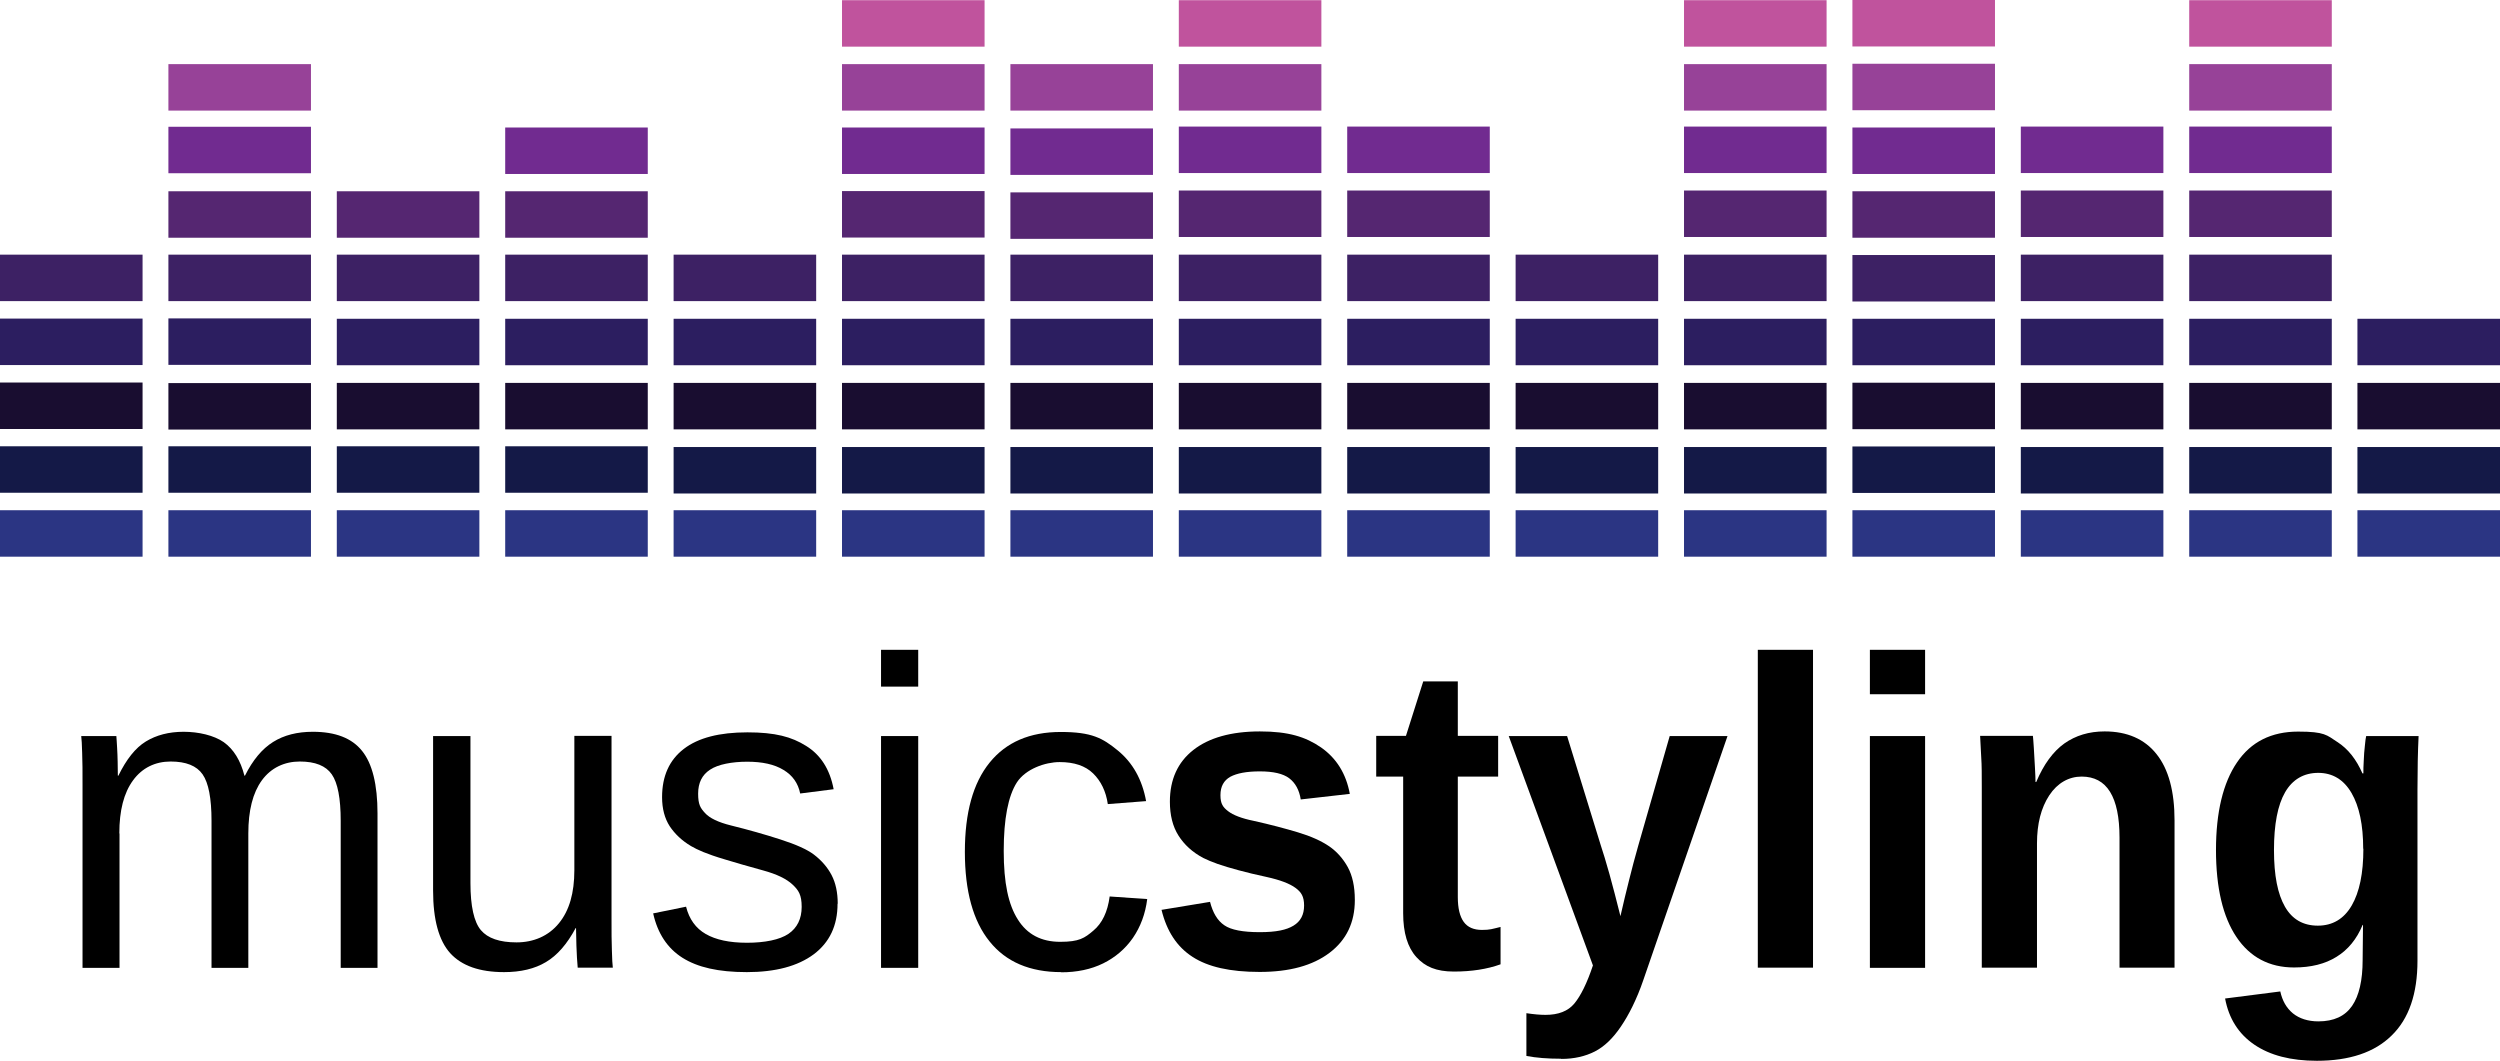 <?xml version="1.0" encoding="UTF-8"?>
<svg xmlns="http://www.w3.org/2000/svg" version="1.1" viewBox="0 0 1345 570.7">
  <defs>
    <style>
      .cls-1 {
        fill: #552671;
      }

      .cls-2 {
        fill: #c0539d;
      }

      .cls-3 {
        fill: #3d2164;
      }

      .cls-4 {
        fill: #2b3583;
      }

      .cls-5 {
        fill: #712b90;
      }

      .cls-6 {
        fill: #974298;
      }

      .cls-7 {
        fill: #2c1e60;
      }

      .cls-8 {
        fill: #190d30;
      }

      .cls-9 {
        fill: #141947;
      }
    </style>
  </defs>
  <!-- Generator: Adobe Illustrator 28.7.4, SVG Export Plug-In . SVG Version: 1.2.0 Build 166)  -->
  <g>
    <g id="Livello_1">
      <g>
        <g>
          <rect class="cls-4" y="274.5" width="76.7" height="25"/>
          <rect class="cls-4" x="90.6" y="274.5" width="76.7" height="25"/>
          <rect class="cls-4" x="181.2" y="274.5" width="76.7" height="25"/>
          <rect class="cls-4" x="271.8" y="274.5" width="76.7" height="25"/>
          <rect class="cls-4" x="362.4" y="274.5" width="76.7" height="25"/>
          <rect class="cls-4" x="453" y="274.5" width="76.7" height="25"/>
          <rect class="cls-4" x="543.6" y="274.5" width="76.7" height="25"/>
          <rect class="cls-4" x="634.2" y="274.5" width="76.7" height="25"/>
          <rect class="cls-4" x="724.8" y="274.5" width="76.7" height="25"/>
          <rect class="cls-4" x="815.4" y="274.5" width="76.7" height="25"/>
          <rect class="cls-4" x="906" y="274.5" width="76.7" height="25"/>
          <rect class="cls-4" x="996.6" y="274.5" width="76.7" height="25"/>
          <rect class="cls-4" x="1087.2" y="274.5" width="76.7" height="25"/>
          <rect class="cls-4" x="1177.8" y="274.5" width="76.7" height="25"/>
          <rect class="cls-4" x="1268.3" y="274.5" width="76.7" height="25"/>
          <rect class="cls-9" y="240.1" width="76.7" height="25"/>
          <rect class="cls-9" x="90.6" y="240.1" width="76.7" height="25"/>
          <rect class="cls-9" x="181.2" y="240.1" width="76.7" height="25"/>
          <rect class="cls-9" x="271.8" y="240.1" width="76.7" height="25"/>
          <rect class="cls-9" x="362.4" y="240.5" width="76.7" height="25"/>
          <rect class="cls-9" x="453" y="240.5" width="76.7" height="25"/>
          <rect class="cls-9" x="543.6" y="240.5" width="76.7" height="25"/>
          <rect class="cls-9" x="634.2" y="240.5" width="76.7" height="25"/>
          <rect class="cls-9" x="724.8" y="240.5" width="76.7" height="25"/>
          <rect class="cls-9" x="815.4" y="240.5" width="76.7" height="25"/>
          <rect class="cls-9" x="906" y="240.5" width="76.7" height="25"/>
          <rect class="cls-9" x="996.6" y="240.2" width="76.7" height="25"/>
          <rect class="cls-9" x="1087.2" y="240.5" width="76.7" height="25"/>
          <rect class="cls-9" x="1177.8" y="240.5" width="76.7" height="25"/>
          <rect class="cls-9" x="1268.3" y="240.5" width="76.7" height="25"/>
          <rect class="cls-8" y="205.8" width="76.7" height="25"/>
          <rect class="cls-8" x="90.6" y="206.1" width="76.7" height="25"/>
          <rect class="cls-8" x="181.2" y="206" width="76.7" height="25"/>
          <rect class="cls-8" x="271.8" y="206" width="76.7" height="25"/>
          <rect class="cls-8" x="362.4" y="206" width="76.7" height="25"/>
          <rect class="cls-8" x="453" y="206" width="76.7" height="25"/>
          <rect class="cls-8" x="543.6" y="206" width="76.7" height="25"/>
          <rect class="cls-8" x="634.2" y="206" width="76.7" height="25"/>
          <rect class="cls-8" x="724.8" y="206" width="76.7" height="25"/>
          <rect class="cls-8" x="815.4" y="206" width="76.7" height="25"/>
          <rect class="cls-8" x="906" y="206" width="76.7" height="25"/>
          <rect class="cls-8" x="996.6" y="205.9" width="76.7" height="25"/>
          <rect class="cls-8" x="1087.2" y="206" width="76.7" height="25"/>
          <rect class="cls-8" x="1177.8" y="206" width="76.7" height="25"/>
          <rect class="cls-8" x="1268.3" y="206" width="76.7" height="25"/>
          <rect class="cls-7" y="171.4" width="76.7" height="25"/>
          <rect class="cls-7" x="90.6" y="171.3" width="76.7" height="25"/>
          <rect class="cls-7" x="181.2" y="171.5" width="76.7" height="25"/>
          <rect class="cls-7" x="271.8" y="171.5" width="76.7" height="25"/>
          <rect class="cls-7" x="362.4" y="171.5" width="76.7" height="25"/>
          <rect class="cls-7" x="453" y="171.5" width="76.7" height="25"/>
          <rect class="cls-7" x="543.6" y="171.5" width="76.7" height="25"/>
          <rect class="cls-7" x="634.2" y="171.5" width="76.7" height="25"/>
          <rect class="cls-7" x="724.8" y="171.5" width="76.7" height="25"/>
          <rect class="cls-7" x="815.4" y="171.5" width="76.7" height="25"/>
          <rect class="cls-7" x="906" y="171.5" width="76.7" height="25"/>
          <rect class="cls-7" x="996.6" y="171.5" width="76.7" height="25"/>
          <rect class="cls-7" x="1087.2" y="171.5" width="76.7" height="25"/>
          <rect class="cls-7" x="1177.8" y="171.5" width="76.7" height="25"/>
          <rect class="cls-7" x="1268.3" y="171.5" width="76.7" height="25"/>
          <rect class="cls-3" y="137" width="76.7" height="25"/>
          <rect class="cls-3" x="90.6" y="137" width="76.7" height="25"/>
          <rect class="cls-3" x="181.2" y="137" width="76.7" height="25"/>
          <rect class="cls-3" x="271.8" y="137" width="76.7" height="25"/>
          <rect class="cls-3" x="362.4" y="137" width="76.7" height="25"/>
          <rect class="cls-3" x="453" y="137" width="76.7" height="25"/>
          <rect class="cls-3" x="543.6" y="137" width="76.7" height="25"/>
          <rect class="cls-3" x="634.2" y="137" width="76.7" height="25"/>
          <rect class="cls-3" x="724.8" y="137" width="76.7" height="25"/>
          <rect class="cls-3" x="815.4" y="137" width="76.7" height="25"/>
          <rect class="cls-3" x="906" y="137" width="76.7" height="25"/>
          <rect class="cls-3" x="996.6" y="137.2" width="76.7" height="25"/>
          <rect class="cls-3" x="1087.2" y="137" width="76.7" height="25"/>
          <rect class="cls-3" x="1177.8" y="137" width="76.7" height="25"/>
          <rect class="cls-1" x="90.6" y="102.9" width="76.7" height="25"/>
          <rect class="cls-1" x="181.2" y="102.9" width="76.7" height="25"/>
          <rect class="cls-1" x="271.8" y="102.9" width="76.7" height="25"/>
          <rect class="cls-1" x="453" y="102.8" width="76.7" height="25"/>
          <rect class="cls-1" x="543.6" y="103.5" width="76.7" height="25"/>
          <rect class="cls-1" x="634.2" y="102.5" width="76.7" height="25"/>
          <rect class="cls-1" x="724.8" y="102.5" width="76.7" height="25"/>
          <rect class="cls-1" x="906" y="102.5" width="76.7" height="25"/>
          <rect class="cls-1" x="996.6" y="102.9" width="76.7" height="25"/>
          <rect class="cls-1" x="1087.2" y="102.5" width="76.7" height="25"/>
          <rect class="cls-1" x="1177.8" y="102.5" width="76.7" height="25"/>
          <rect class="cls-5" x="90.6" y="68.2" width="76.7" height="25"/>
          <rect class="cls-5" x="271.8" y="68.6" width="76.7" height="25"/>
          <rect class="cls-5" x="453" y="68.6" width="76.7" height="25"/>
          <rect class="cls-5" x="543.6" y="69.1" width="76.7" height="25"/>
          <rect class="cls-5" x="634.2" y="68.1" width="76.7" height="25"/>
          <rect class="cls-5" x="724.8" y="68.1" width="76.7" height="25"/>
          <rect class="cls-5" x="906" y="68.1" width="76.7" height="25"/>
          <rect class="cls-5" x="996.6" y="68.6" width="76.7" height="25"/>
          <rect class="cls-5" x="1087.2" y="68.1" width="76.7" height="25"/>
          <rect class="cls-5" x="1177.8" y="68.1" width="76.7" height="25"/>
          <rect class="cls-6" x="90.6" y="34.5" width="76.7" height="25"/>
          <rect class="cls-6" x="453" y="34.5" width="76.7" height="25"/>
          <rect class="cls-6" x="543.6" y="34.5" width="76.7" height="25"/>
          <rect class="cls-6" x="634.2" y="34.5" width="76.7" height="25"/>
          <rect class="cls-6" x="906" y="34.5" width="76.7" height="25"/>
          <rect class="cls-6" x="996.6" y="34.3" width="76.7" height="25"/>
          <rect class="cls-6" x="1177.8" y="34.5" width="76.7" height="25"/>
          <rect class="cls-2" x="453" y=".1" width="76.7" height="25"/>
          <rect class="cls-2" x="634.2" y=".1" width="76.7" height="25"/>
          <rect class="cls-2" x="906" y=".1" width="76.7" height="25"/>
          <rect class="cls-2" x="996.6" width="76.7" height="25"/>
          <rect class="cls-2" x="1177.8" y=".1" width="76.7" height="25"/>
        </g>
        <g>
          <g>
            <path d="M64.3,448.4v72.3h-19.9v-98.1c0-7.3,0-13.2-.2-17.6-.1-4.4-.3-7.4-.5-9h18.9c.1,1.7.3,3.8.4,6.2.1,2.5.3,5,.3,7.7,0,2.7.1,5.1.1,7.4h.3c4.3-8.8,9.2-15,14.8-18.4s12.3-5.2,20.3-5.2,16.3,1.9,21.6,5.6c5.3,3.8,9,9.8,11.1,18h.3c4.2-8.4,9.2-14.4,15.1-18.1,5.9-3.7,13-5.5,21.4-5.5,12.2,0,21,3.4,26.5,10.3,5.5,6.8,8.3,18.1,8.3,33.6v83.1h-19.8v-79.1c0-12.1-1.6-20.4-4.8-25-3.2-4.6-8.9-6.9-17.2-6.9s-15.5,3.4-20.4,10.1c-4.9,6.7-7.3,16.3-7.3,28.6v72.3h-19.8v-79.1c0-12.1-1.6-20.4-4.8-25-3.2-4.6-8.9-6.9-17.2-6.9s-15.3,3.4-20.2,10.1c-5,6.8-7.4,16.3-7.4,28.6Z"/>
            <path d="M309.7,499.3c-4.6,8.6-9.9,14.7-16,18.3-6,3.6-13.5,5.4-22.5,5.4-13.2,0-22.8-3.4-29-10.2-6.1-6.8-9.2-18-9.2-33.7v-83.1h20.1v79.1c0,12.4,1.9,20.9,5.6,25.3,3.7,4.4,10.1,6.6,19.2,6.6s17.2-3.4,22.8-10.3c5.6-6.8,8.3-16.3,8.3-28.5v-72.3h20v98.1c0,7.2,0,13.1.2,17.5.1,4.5.3,7.5.5,9.1h-18.9c0-.4-.2-2.2-.4-5.4-.2-3.2-.4-8.5-.5-15.9h-.3Z"/>
            <path d="M450.6,486.2c0,11.8-4.3,20.8-12.8,27.2-8.6,6.4-20.6,9.6-36,9.6s-26.5-2.6-34.6-7.7c-8.1-5.1-13.4-13.1-15.8-23.9l17.7-3.6c1.7,6.7,5.2,11.6,10.6,14.7s12.7,4.7,22.2,4.7,17.6-1.6,22.3-4.8c4.7-3.2,7.1-8.1,7.1-14.5s-1.6-8.9-4.9-12c-3.3-3.1-8.5-5.6-15.8-7.6-8.6-2.4-15.4-4.3-20.5-5.9-5.1-1.5-9-2.9-11.7-4-2.7-1.1-4.9-2.2-6.6-3.2-4.9-2.9-8.7-6.5-11.5-10.7-2.7-4.2-4.1-9.4-4.1-15.6,0-11.4,3.9-20,11.7-26,7.8-6,19.2-8.9,34.2-8.9s23.8,2.4,31.6,7.3c7.8,4.8,12.8,12.6,14.8,23.3l-18,2.3c-1.1-5.5-4.1-9.8-9-12.7-4.9-3-11.4-4.4-19.5-4.4s-15.7,1.4-20,4.3c-4.3,2.8-6.4,7.1-6.4,12.9s1.2,7.7,3.7,10.4c2.4,2.7,7.1,5,14,6.7,9.3,2.3,18.1,4.8,26.5,7.5,8.4,2.7,14.4,5.4,18,8.1,4.2,3.2,7.4,6.9,9.6,11.1s3.3,9.4,3.3,15.4Z"/>
            <path d="M494,349.6v19.8h-20v-19.8h20ZM494,396v124.7h-20v-124.7h20Z"/>
            <path d="M570.9,523c-16.8,0-29.7-5.5-38.5-16.5-8.9-11-13.3-27.1-13.3-48.2s4.4-37,13.3-48c8.9-11,21.6-16.5,38.3-16.5s22.5,3.3,30.6,9.9c8.1,6.6,13.2,15.7,15.3,27.3l-20.6,1.6c-1-6.9-3.7-12.4-7.9-16.5-4.2-4.1-10.2-6.1-18-6.1s-18.3,3.7-23,10.9c-4.7,7.3-7.1,19.6-7.1,36.9s2.5,28.9,7.6,36.9c5,8,12.6,12,22.8,12s13.1-2,17.8-6c4.8-4,7.7-10.1,8.8-18.4l20.2,1.4c-1,8-3.6,14.9-7.7,20.9-4.1,5.9-9.5,10.5-16,13.7s-14.1,4.8-22.6,4.8Z"/>
          </g>
          <g>
            <path d="M728.9,484.2c0,12.1-4.5,21.5-13.6,28.4-9.1,6.9-21.6,10.3-37.6,10.3s-27.8-2.7-36.1-8.1c-8.4-5.4-13.9-13.8-16.7-25.3l26.1-4.3c1.5,5.9,4,10.1,7.7,12.6,3.6,2.5,10,3.7,19,3.7s14.4-1.2,18.2-3.5,5.7-5.9,5.7-10.8-1.5-7.2-4.6-9.5c-3.1-2.3-8.3-4.3-15.6-5.9-5.6-1.2-10.6-2.4-15-3.6s-8.2-2.3-11.3-3.4c-3.1-1.1-5.7-2.2-7.7-3.2-5.9-3.1-10.3-7.2-13.4-12.1-3.1-4.9-4.6-11-4.6-18.2,0-11.9,4.2-21.2,12.6-27.8,8.4-6.6,20.4-10,35.8-10s24.6,2.9,32.9,8.6c8.3,5.8,13.5,14.1,15.5,25l-26.4,3c-.8-5.1-2.9-8.9-6.2-11.4-3.3-2.5-8.6-3.7-15.8-3.7s-12.3,1-15.9,2.9c-3.5,2-5.3,5.2-5.3,9.9s1.4,6.5,4.1,8.6c2.7,2.1,7.3,3.9,13.7,5.2,9,2,16.9,4.1,23.9,6.2,7,2.1,12.5,4.6,16.8,7.5,4.2,2.9,7.5,6.7,10,11.2,2.5,4.6,3.8,10.4,3.8,17.6Z"/>
            <path d="M807.3,518.8c-7.2,2.6-15.6,3.9-25.1,3.9s-15.5-2.6-20.2-7.8c-4.7-5.2-7.1-13-7.1-23.6v-73.5h-14.5v-21.9h16l9.3-29.3h18.6v29.3h21.7v21.9h-21.7v64.8c0,6.1,1.1,10.5,3.2,13.4,2.1,2.9,5.4,4.3,9.8,4.3s5.4-.5,10-1.6v20.1Z"/>
            <path d="M839.9,569.6c-7.3,0-13.5-.5-18.7-1.5v-23c4,.6,7.4.9,10.3.9,6.9,0,12.1-2,15.5-6.1,3.4-4.1,6.8-10.9,10-20.5l-45.3-123.4h31.4l18,58.4c1.4,4.2,3,9.5,4.8,15.9,1.8,6.4,3.7,13.9,5.9,22.6,1.6-7.1,3.2-13.6,4.7-19.6,1.5-6,3.1-12.1,4.9-18.4l16.9-58.9h31.1l-45.3,131.3c-1.8,5.3-3.8,10-5.8,14.1-2,4.1-4.1,7.7-6.2,10.8-4.3,6.4-9,10.9-14.1,13.5s-11.1,4-18,4Z"/>
            <path d="M975.4,349.6v171h-29.7v-171h29.7Z"/>
            <path d="M1035.7,349.6v23.9h-29.7v-23.9h29.7ZM1035.7,396v124.7h-29.7v-124.7h29.7Z"/>
            <path d="M1095.9,453.8v66.8h-29.7v-96.8c0-6.7,0-12.2-.3-16.4-.2-4.3-.4-8.1-.6-11.5h28.4c.1.9.3,3.1.5,6.5.2,3.4.4,6.9.6,10.5.2,3.6.3,6.2.3,7.8h.4c4-9.5,9.1-16.4,15.1-20.7,6.1-4.3,13.3-6.5,21.7-6.5,12.1,0,21.5,4.1,27.9,12.2,6.5,8.1,9.7,20.1,9.7,35.7v79.2h-29.6v-69.9c0-11-1.7-19.2-5.1-24.7-3.4-5.5-8.5-8.2-15.3-8.2s-13,3.4-17.4,10.1c-4.4,6.7-6.6,15.3-6.6,25.9Z"/>
            <path d="M1246.5,570.7c-14,0-25.2-2.9-33.7-8.7-8.5-5.8-13.7-14.1-15.7-24.8l29.7-3.8c1.1,5,3.3,8.9,6.8,11.8,3.5,2.8,8.1,4.3,13.7,4.3,8.3,0,14.3-2.8,18.1-8.3s5.7-13.8,5.7-24.7l.2-18.9h-.2c-3.2,7.7-7.9,13.4-14.1,17.2-6.1,3.8-13.7,5.7-22.8,5.7-13.3,0-23.7-5.5-31-16.4-7.3-10.9-11-26.5-11-46.8s3.8-36.1,11.3-47.1c7.5-11.1,18.5-16.6,32.9-16.6s15.4,1.9,21.1,5.6c5.8,3.7,10.2,9.4,13.5,16.9h.5c0-1.8,0-4.1.2-6.9.1-2.8.3-5.4.6-8,.2-2.5.5-4.3.7-5.2h28.2c-.4,8.3-.6,17.9-.6,28.8v92.1c0,17.7-4.6,31.2-13.9,40.2-9.2,9.1-22.7,13.6-40.3,13.6ZM1271.4,456.6c0-12.8-2.1-22.8-6.3-30-4.2-7.2-10.2-10.8-17.9-10.8s-13.8,3.5-17.8,10.4c-4,6.9-6,17.3-6,31.1s2,23.7,5.9,30.5c3.9,6.8,9.8,10.2,17.7,10.2s14-3.6,18.2-10.8c4.2-7.2,6.3-17.4,6.3-30.6Z"/>
          </g>
        </g>
      </g>
    </g>
  </g>
</svg>